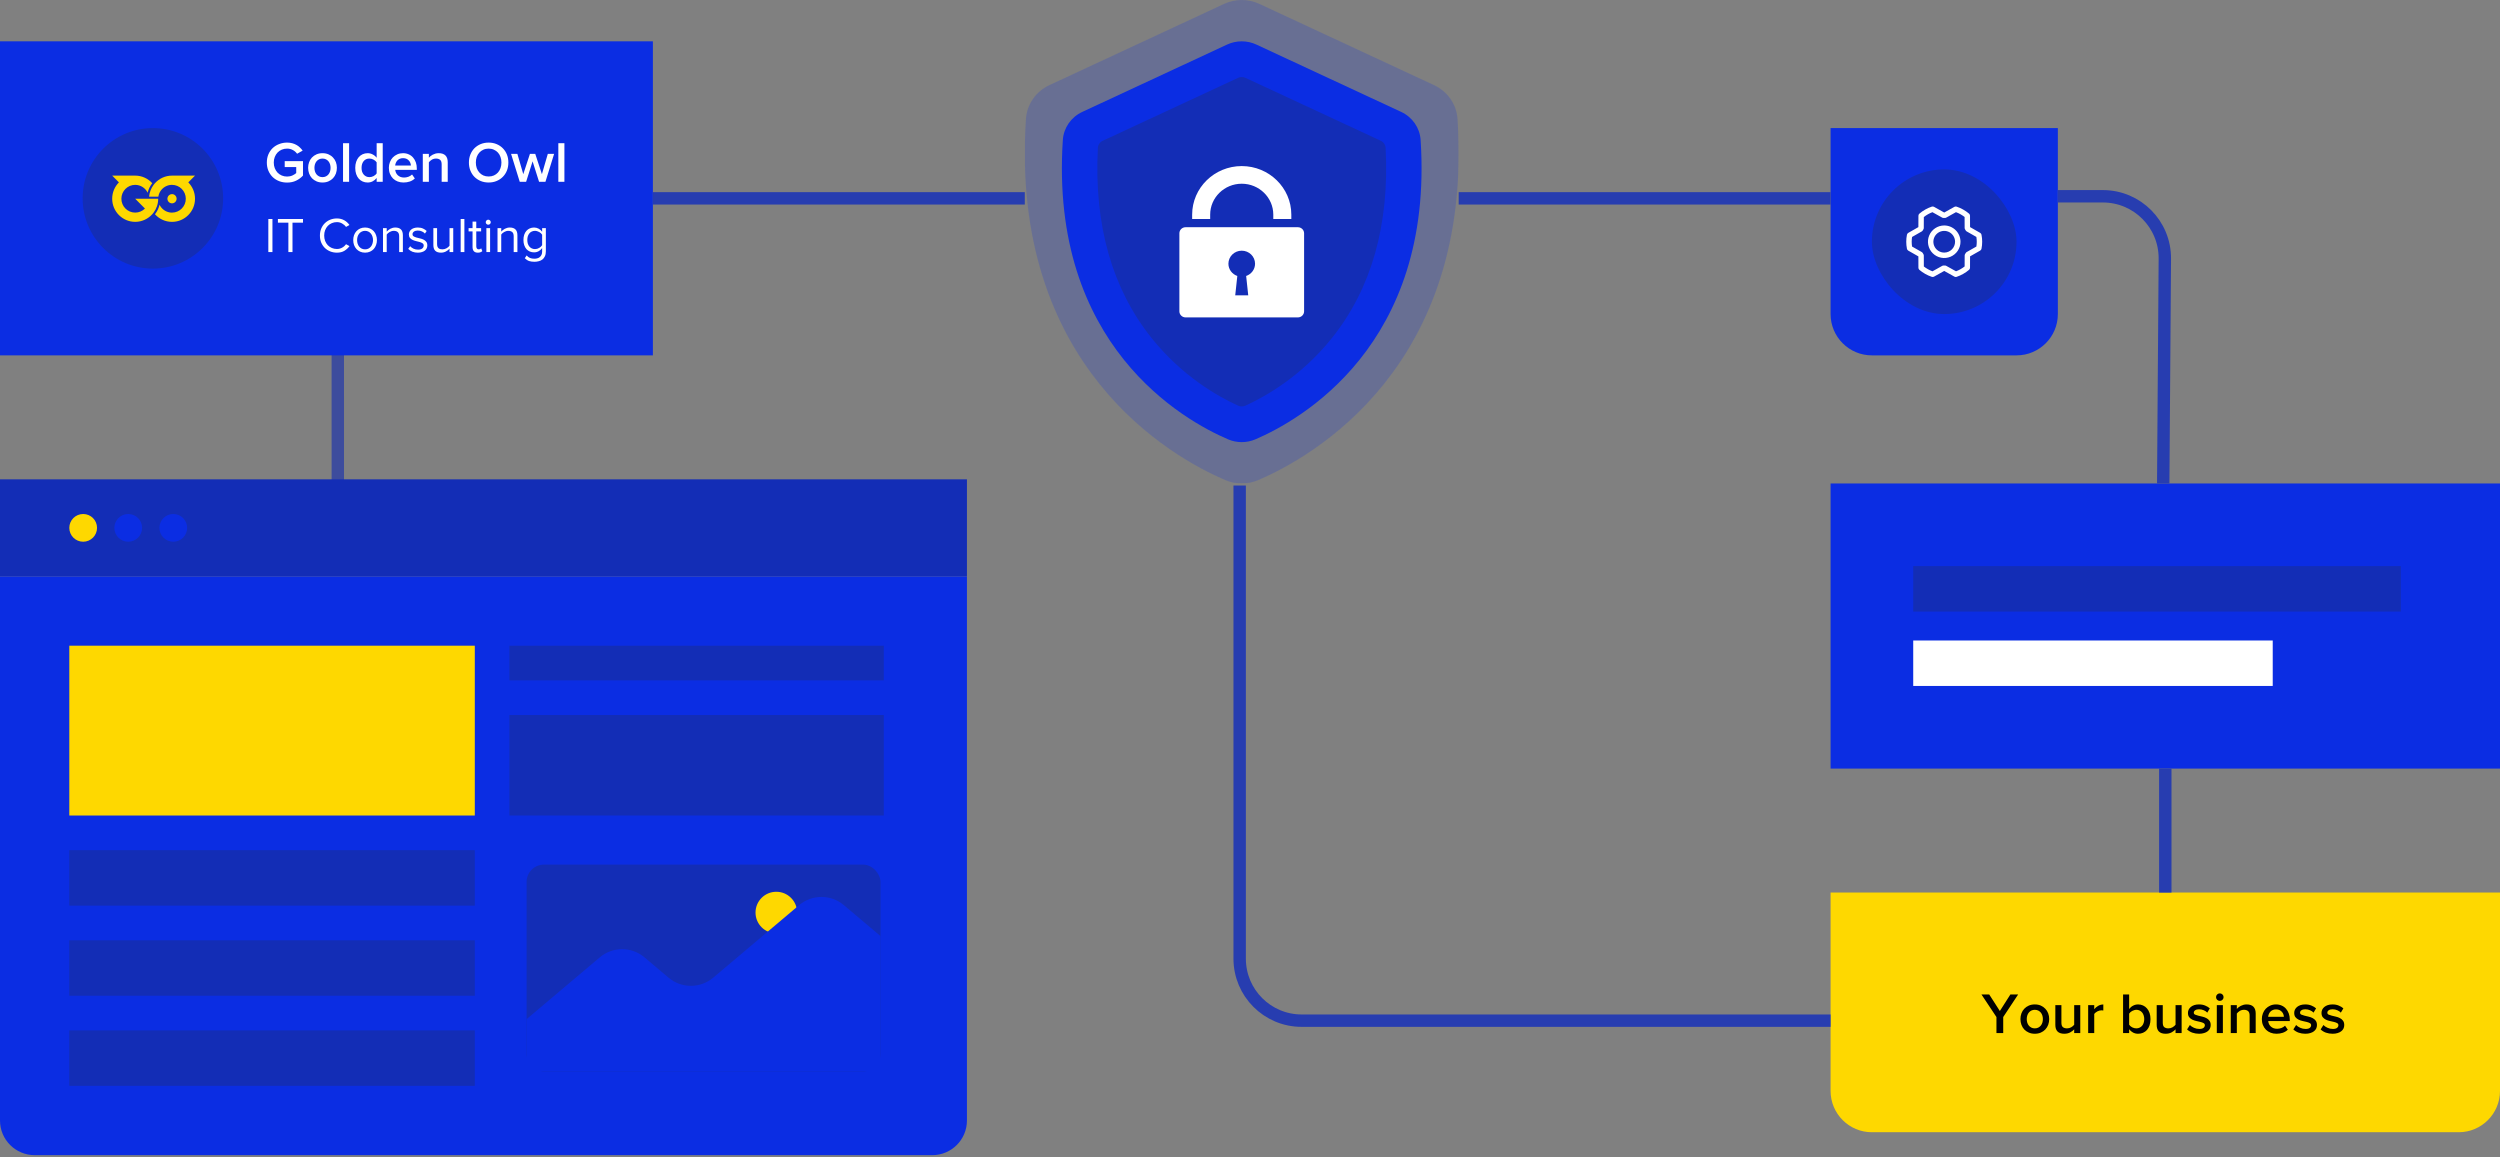 <svg width="605" height="280" viewBox="0 0 605 280" fill="none" xmlns="http://www.w3.org/2000/svg">
    <rect x="0" y="0" width="605" height="280" fill="#808080" stroke="none"/>
    <g clip-path="url(#clip0_5520_3986)">
        <path d="M81.746 63L81.751 117.502" stroke="#3D4C9D" stroke-width="3"/>
        <rect width="158" height="76" transform="translate(0 10)" fill="#0B2DE3"/>
        <circle cx="37" cy="48" r="17" fill="#132DB6"/>
        <path d="M32.717 48.093L35.079 50.468C34.475 51.075 33.639 51.45 32.717 51.45C30.872 51.45 29.376 49.947 29.376 48.093C29.376 46.24 30.872 44.736 32.717 44.736C34.044 44.736 35.188 45.514 35.728 46.637C35.935 45.786 36.32 45.007 36.842 44.337C35.824 43.209 34.352 42.498 32.717 42.498H27.148L28.778 44.136C27.771 45.15 27.148 46.548 27.148 48.093C27.148 51.182 29.64 53.688 32.717 53.688C34.352 53.688 35.824 52.978 36.842 51.848C36.958 51.721 37.067 51.587 37.171 51.45C37.869 50.515 38.285 49.353 38.285 48.093H32.717Z" fill="#FED800"/>
        <path d="M41.625 49.211C42.239 49.211 42.739 48.708 42.739 48.092C42.739 47.475 42.239 46.973 41.625 46.973C41.078 46.973 40.623 47.37 40.529 47.893C40.516 47.958 40.512 48.022 40.512 48.092C40.512 48.708 41.012 49.211 41.625 49.211Z" fill="#FED800"/>
        <path d="M47.194 42.498H41.721C41.69 42.498 41.657 42.498 41.626 42.498C39.99 42.498 38.518 43.209 37.498 44.339C37.385 44.466 37.273 44.6 37.171 44.739C36.567 45.547 36.175 46.523 36.082 47.589H38.323C38.336 47.495 38.354 47.403 38.376 47.314C38.392 47.242 38.411 47.171 38.434 47.099C38.458 47.021 38.485 46.945 38.514 46.87C38.516 46.865 38.516 46.863 38.518 46.858C38.547 46.785 38.578 46.711 38.614 46.639C38.647 46.568 38.683 46.499 38.723 46.432C38.752 46.38 38.781 46.331 38.814 46.282C38.827 46.26 38.84 46.237 38.856 46.215C38.861 46.208 38.865 46.199 38.872 46.193C38.903 46.146 38.938 46.099 38.974 46.052C38.978 46.045 38.985 46.039 38.989 46.032C39.032 45.976 39.076 45.922 39.123 45.869V45.867C39.174 45.809 39.227 45.753 39.283 45.699C39.336 45.643 39.394 45.592 39.452 45.543C39.507 45.494 39.565 45.447 39.625 45.402C39.625 45.402 39.63 45.4 39.632 45.398C39.694 45.351 39.758 45.306 39.823 45.266C39.916 45.203 40.014 45.148 40.114 45.098C40.152 45.078 40.19 45.06 40.23 45.042C40.301 45.009 40.374 44.978 40.448 44.951C40.465 44.944 40.485 44.935 40.508 44.929C40.548 44.915 40.59 44.9 40.63 44.888C40.668 44.877 40.703 44.866 40.741 44.855C40.799 44.839 40.857 44.824 40.917 44.81C40.95 44.803 40.983 44.797 41.017 44.792C41.057 44.783 41.097 44.777 41.137 44.772C41.183 44.766 41.232 44.759 41.281 44.754C41.332 44.748 41.386 44.745 41.439 44.741C41.501 44.739 41.561 44.736 41.623 44.736C43.468 44.736 44.964 46.24 44.964 48.096C44.964 49.952 43.468 51.453 41.623 51.453C41.561 51.453 41.501 51.45 41.439 51.448C41.386 51.444 41.332 51.441 41.281 51.435C41.232 51.43 41.183 51.424 41.137 51.417C41.108 51.412 41.077 51.408 41.048 51.401C41.014 51.397 40.981 51.39 40.95 51.383C40.908 51.377 40.865 51.365 40.823 51.357C40.694 51.323 40.568 51.285 40.448 51.238C40.374 51.211 40.301 51.18 40.23 51.147C40.19 51.129 40.152 51.111 40.114 51.091C40.014 51.042 39.916 50.986 39.823 50.923C39.758 50.883 39.694 50.838 39.632 50.791C39.632 50.789 39.627 50.787 39.625 50.787C39.565 50.742 39.507 50.696 39.452 50.646C39.394 50.597 39.336 50.546 39.283 50.49C39.227 50.436 39.174 50.381 39.123 50.322C39.076 50.269 39.032 50.213 38.989 50.157C38.983 50.151 38.978 50.144 38.974 50.137C38.938 50.09 38.903 50.043 38.872 49.996L38.818 49.916C38.785 49.865 38.754 49.813 38.723 49.76C38.683 49.69 38.647 49.623 38.614 49.552C38.407 50.401 38.023 51.182 37.5 51.85C38.518 52.98 39.99 53.691 41.626 53.691C44.702 53.691 47.194 51.185 47.194 48.096C47.194 46.55 46.571 45.152 45.565 44.138L47.194 42.498Z" fill="#FED800"/>
        <path d="M69.474 44.182C68.802 44.182 68.167 44.07 67.57 43.846C66.973 43.613 66.45 43.286 66.002 42.866C65.563 42.437 65.213 41.923 64.952 41.326C64.7 40.729 64.574 40.066 64.574 39.338C64.574 38.61 64.7 37.947 64.952 37.35C65.213 36.753 65.563 36.244 66.002 35.824C66.45 35.404 66.973 35.082 67.57 34.858C68.167 34.625 68.802 34.508 69.474 34.508C69.931 34.508 70.347 34.559 70.72 34.662C71.103 34.765 71.448 34.905 71.756 35.082C72.064 35.25 72.339 35.455 72.582 35.698C72.834 35.931 73.053 36.183 73.24 36.454L71.896 37.21C71.653 36.855 71.322 36.561 70.902 36.328C70.482 36.085 70.006 35.964 69.474 35.964C69.007 35.964 68.578 36.048 68.186 36.216C67.794 36.384 67.453 36.617 67.164 36.916C66.884 37.215 66.66 37.574 66.492 37.994C66.333 38.405 66.254 38.853 66.254 39.338C66.254 39.833 66.333 40.285 66.492 40.696C66.66 41.107 66.884 41.466 67.164 41.774C67.453 42.073 67.794 42.306 68.186 42.474C68.578 42.642 69.007 42.726 69.474 42.726C69.95 42.726 70.384 42.637 70.776 42.46C71.168 42.273 71.471 42.082 71.686 41.886V40.43H68.9V38.988H73.324V42.488C72.857 43.001 72.302 43.412 71.658 43.72C71.023 44.028 70.295 44.182 69.474 44.182ZM78.039 44.168C77.507 44.168 77.026 44.075 76.597 43.888C76.168 43.701 75.799 43.449 75.491 43.132C75.192 42.805 74.964 42.427 74.805 41.998C74.647 41.559 74.567 41.097 74.567 40.612C74.567 40.127 74.647 39.669 74.805 39.24C74.964 38.811 75.192 38.437 75.491 38.12C75.799 37.793 76.168 37.537 76.597 37.35C77.026 37.163 77.507 37.07 78.039 37.07C78.581 37.07 79.066 37.163 79.495 37.35C79.924 37.537 80.288 37.793 80.587 38.12C80.895 38.437 81.129 38.811 81.287 39.24C81.446 39.669 81.525 40.127 81.525 40.612C81.525 41.097 81.446 41.559 81.287 41.998C81.129 42.427 80.895 42.805 80.587 43.132C80.288 43.449 79.924 43.701 79.495 43.888C79.066 44.075 78.581 44.168 78.039 44.168ZM78.039 42.866C78.356 42.866 78.636 42.805 78.879 42.684C79.122 42.563 79.327 42.399 79.495 42.194C79.663 41.989 79.789 41.751 79.873 41.48C79.957 41.2 79.999 40.911 79.999 40.612C79.999 40.313 79.957 40.029 79.873 39.758C79.789 39.487 79.663 39.249 79.495 39.044C79.327 38.839 79.122 38.675 78.879 38.554C78.636 38.433 78.356 38.372 78.039 38.372C77.731 38.372 77.456 38.433 77.213 38.554C76.971 38.675 76.765 38.839 76.597 39.044C76.429 39.249 76.303 39.487 76.219 39.758C76.135 40.029 76.093 40.313 76.093 40.612C76.093 40.911 76.135 41.2 76.219 41.48C76.303 41.751 76.429 41.989 76.597 42.194C76.765 42.399 76.971 42.563 77.213 42.684C77.456 42.805 77.731 42.866 78.039 42.866ZM83.013 44V34.662H84.483V44H83.013ZM91.15 44V43.076C90.888 43.412 90.571 43.678 90.198 43.874C89.824 44.07 89.418 44.168 88.98 44.168C88.541 44.168 88.139 44.089 87.775 43.93C87.412 43.771 87.094 43.543 86.823 43.244C86.553 42.936 86.343 42.563 86.194 42.124C86.044 41.685 85.969 41.186 85.969 40.626C85.969 40.085 86.044 39.595 86.194 39.156C86.343 38.717 86.548 38.344 86.809 38.036C87.08 37.728 87.397 37.49 87.761 37.322C88.135 37.154 88.541 37.07 88.98 37.07C89.4 37.07 89.796 37.168 90.169 37.364C90.552 37.551 90.879 37.821 91.15 38.176V34.662H92.62V44H91.15ZM89.4 42.866C89.754 42.866 90.09 42.782 90.407 42.614C90.734 42.437 90.981 42.222 91.15 41.97V39.282C90.981 39.03 90.734 38.815 90.407 38.638C90.09 38.461 89.754 38.372 89.4 38.372C88.811 38.372 88.345 38.582 87.999 39.002C87.663 39.422 87.496 39.963 87.496 40.626C87.496 40.953 87.537 41.256 87.621 41.536C87.715 41.807 87.846 42.04 88.013 42.236C88.181 42.432 88.382 42.586 88.615 42.698C88.849 42.81 89.11 42.866 89.4 42.866ZM97.646 44.168C97.142 44.168 96.671 44.084 96.232 43.916C95.803 43.748 95.43 43.51 95.112 43.202C94.795 42.885 94.548 42.507 94.37 42.068C94.193 41.629 94.104 41.144 94.104 40.612C94.104 40.127 94.188 39.669 94.356 39.24C94.524 38.801 94.758 38.423 95.056 38.106C95.364 37.789 95.728 37.537 96.148 37.35C96.568 37.163 97.03 37.07 97.534 37.07C98.038 37.07 98.496 37.163 98.906 37.35C99.317 37.527 99.667 37.784 99.956 38.12C100.246 38.447 100.47 38.834 100.628 39.282C100.787 39.73 100.866 40.22 100.866 40.752V41.102H95.644C95.672 41.354 95.738 41.597 95.84 41.83C95.952 42.054 96.097 42.25 96.274 42.418C96.461 42.586 96.68 42.721 96.932 42.824C97.194 42.917 97.483 42.964 97.8 42.964C98.127 42.964 98.468 42.903 98.822 42.782C99.177 42.651 99.476 42.465 99.718 42.222L100.39 43.188C100.054 43.515 99.648 43.762 99.172 43.93C98.696 44.089 98.188 44.168 97.646 44.168ZM99.438 40.066C99.429 39.87 99.387 39.665 99.312 39.45C99.238 39.235 99.121 39.044 98.962 38.876C98.813 38.699 98.622 38.554 98.388 38.442C98.155 38.33 97.87 38.274 97.534 38.274C97.217 38.274 96.942 38.33 96.708 38.442C96.484 38.545 96.293 38.685 96.134 38.862C95.985 39.03 95.868 39.221 95.784 39.436C95.7 39.651 95.649 39.861 95.63 40.066H99.438ZM106.881 44V39.772C106.881 39.249 106.755 38.885 106.503 38.68C106.261 38.475 105.934 38.372 105.523 38.372C105.141 38.372 104.795 38.465 104.487 38.652C104.189 38.839 103.955 39.049 103.787 39.282V44H102.317V37.238H103.787V38.162C103.899 38.031 104.035 37.901 104.193 37.77C104.361 37.639 104.543 37.523 104.739 37.42C104.945 37.317 105.164 37.233 105.397 37.168C105.64 37.103 105.897 37.07 106.167 37.07C106.895 37.07 107.441 37.257 107.805 37.63C108.169 38.003 108.351 38.54 108.351 39.24V44H106.881ZM118.252 44.168C117.552 44.168 116.908 44.047 116.32 43.804C115.742 43.561 115.238 43.225 114.808 42.796C114.388 42.367 114.062 41.858 113.828 41.27C113.595 40.682 113.478 40.038 113.478 39.338C113.478 38.638 113.595 37.994 113.828 37.406C114.062 36.818 114.388 36.309 114.808 35.88C115.238 35.451 115.742 35.115 116.32 34.872C116.908 34.629 117.552 34.508 118.252 34.508C118.952 34.508 119.592 34.629 120.17 34.872C120.758 35.115 121.262 35.451 121.682 35.88C122.112 36.309 122.443 36.818 122.676 37.406C122.91 37.994 123.026 38.638 123.026 39.338C123.026 40.038 122.91 40.682 122.676 41.27C122.443 41.858 122.112 42.367 121.682 42.796C121.262 43.225 120.758 43.561 120.17 43.804C119.592 44.047 118.952 44.168 118.252 44.168ZM118.252 42.712C118.719 42.712 119.144 42.628 119.526 42.46C119.909 42.283 120.236 42.045 120.506 41.746C120.777 41.447 120.982 41.093 121.122 40.682C121.272 40.262 121.346 39.814 121.346 39.338C121.346 38.853 121.272 38.405 121.122 37.994C120.982 37.583 120.777 37.229 120.506 36.93C120.236 36.631 119.909 36.398 119.526 36.23C119.144 36.053 118.719 35.964 118.252 35.964C117.776 35.964 117.347 36.053 116.964 36.23C116.591 36.398 116.269 36.631 115.998 36.93C115.728 37.229 115.518 37.583 115.368 37.994C115.228 38.405 115.158 38.853 115.158 39.338C115.158 39.814 115.228 40.262 115.368 40.682C115.518 41.093 115.728 41.447 115.998 41.746C116.269 42.045 116.591 42.283 116.964 42.46C117.347 42.628 117.776 42.712 118.252 42.712ZM130.455 44L128.887 39.044L127.319 44H125.779L123.679 37.238H125.205L126.633 42.152L128.243 37.238H129.531L131.141 42.152L132.569 37.238H134.095L131.995 44H130.455ZM135.116 44V34.662H136.586V44H135.116Z" fill="white"/>
        <path d="M64.936 61V52.996H65.932V61H64.936ZM69.787 61V53.884H67.255V52.996H73.327V53.884H70.783V61H69.787ZM81.537 61.144C80.961 61.144 80.421 61.044 79.917 60.844C79.421 60.644 78.985 60.364 78.609 60.004C78.241 59.636 77.949 59.2 77.733 58.696C77.525 58.184 77.421 57.62 77.421 57.004C77.421 56.388 77.525 55.828 77.733 55.324C77.949 54.812 78.241 54.376 78.609 54.016C78.985 53.648 79.421 53.364 79.917 53.164C80.421 52.964 80.961 52.864 81.537 52.864C81.889 52.864 82.213 52.904 82.509 52.984C82.813 53.064 83.089 53.176 83.337 53.32C83.593 53.464 83.821 53.632 84.021 53.824C84.229 54.016 84.413 54.224 84.573 54.448L83.733 54.916C83.501 54.58 83.189 54.304 82.797 54.088C82.413 53.864 81.993 53.752 81.537 53.752C81.097 53.752 80.689 53.832 80.313 53.992C79.937 54.152 79.609 54.376 79.329 54.664C79.057 54.952 78.841 55.296 78.681 55.696C78.529 56.088 78.453 56.524 78.453 57.004C78.453 57.476 78.529 57.912 78.681 58.312C78.841 58.712 79.057 59.056 79.329 59.344C79.609 59.632 79.937 59.856 80.313 60.016C80.689 60.176 81.097 60.256 81.537 60.256C81.993 60.256 82.413 60.148 82.797 59.932C83.189 59.716 83.501 59.436 83.733 59.092L84.585 59.56C84.249 60.016 83.833 60.396 83.337 60.7C82.849 60.996 82.249 61.144 81.537 61.144ZM88.35 61.144C87.91 61.144 87.51 61.064 87.15 60.904C86.798 60.744 86.498 60.528 86.25 60.256C86.002 59.976 85.81 59.652 85.674 59.284C85.546 58.916 85.482 58.52 85.482 58.096C85.482 57.68 85.546 57.288 85.674 56.92C85.81 56.544 86.002 56.22 86.25 55.948C86.498 55.676 86.798 55.46 87.15 55.3C87.51 55.14 87.91 55.06 88.35 55.06C88.79 55.06 89.186 55.14 89.538 55.3C89.898 55.46 90.202 55.676 90.45 55.948C90.698 56.22 90.886 56.544 91.014 56.92C91.15 57.288 91.218 57.68 91.218 58.096C91.218 58.52 91.15 58.916 91.014 59.284C90.886 59.652 90.698 59.976 90.45 60.256C90.202 60.528 89.898 60.744 89.538 60.904C89.186 61.064 88.79 61.144 88.35 61.144ZM88.35 60.34C88.662 60.34 88.934 60.28 89.166 60.16C89.406 60.032 89.606 59.868 89.766 59.668C89.934 59.46 90.058 59.22 90.138 58.948C90.226 58.676 90.27 58.392 90.27 58.096C90.27 57.8 90.226 57.52 90.138 57.256C90.058 56.984 89.934 56.748 89.766 56.548C89.606 56.34 89.406 56.176 89.166 56.056C88.934 55.928 88.662 55.864 88.35 55.864C88.038 55.864 87.762 55.928 87.522 56.056C87.282 56.176 87.078 56.34 86.91 56.548C86.75 56.748 86.626 56.984 86.538 57.256C86.458 57.52 86.418 57.8 86.418 58.096C86.418 58.392 86.458 58.676 86.538 58.948C86.626 59.22 86.75 59.46 86.91 59.668C87.078 59.868 87.282 60.032 87.522 60.16C87.762 60.28 88.038 60.34 88.35 60.34ZM96.597 61V57.208C96.597 56.696 96.477 56.344 96.237 56.152C96.005 55.96 95.693 55.864 95.301 55.864C95.125 55.864 94.953 55.888 94.785 55.936C94.617 55.984 94.457 56.052 94.305 56.14C94.153 56.22 94.013 56.316 93.885 56.428C93.765 56.532 93.665 56.644 93.585 56.764V61H92.685V55.204H93.585V56.044C93.689 55.924 93.813 55.808 93.957 55.696C94.101 55.576 94.261 55.468 94.437 55.372C94.621 55.276 94.813 55.2 95.013 55.144C95.221 55.088 95.433 55.06 95.649 55.06C96.881 55.06 97.497 55.684 97.497 56.932V61H96.597ZM101.131 61.144C100.651 61.144 100.215 61.072 99.823 60.928C99.43 60.776 99.087 60.544 98.79 60.232L99.258 59.584C99.451 59.808 99.715 60.004 100.051 60.172C100.395 60.332 100.767 60.412 101.167 60.412C101.615 60.412 101.955 60.32 102.187 60.136C102.419 59.944 102.535 59.704 102.535 59.416C102.535 59.184 102.447 59.008 102.271 58.888C102.095 58.76 101.871 58.656 101.599 58.576C101.335 58.496 101.047 58.424 100.735 58.36C100.431 58.288 100.143 58.192 99.871 58.072C99.606 57.944 99.386 57.78 99.21 57.58C99.034 57.372 98.947 57.088 98.947 56.728C98.947 56.504 98.995 56.292 99.091 56.092C99.186 55.884 99.326 55.704 99.51 55.552C99.695 55.4 99.918 55.28 100.183 55.192C100.455 55.104 100.763 55.06 101.107 55.06C101.603 55.06 102.027 55.144 102.379 55.312C102.731 55.472 103.023 55.668 103.255 55.9L102.835 56.524C102.659 56.316 102.419 56.144 102.115 56.008C101.819 55.864 101.483 55.792 101.107 55.792C100.707 55.792 100.391 55.88 100.159 56.056C99.934 56.232 99.823 56.448 99.823 56.704C99.823 56.912 99.91 57.072 100.087 57.184C100.263 57.296 100.483 57.392 100.747 57.472C101.019 57.544 101.307 57.616 101.611 57.688C101.923 57.752 102.211 57.848 102.475 57.976C102.747 58.104 102.971 58.28 103.147 58.504C103.323 58.72 103.411 59.016 103.411 59.392C103.411 59.632 103.363 59.86 103.267 60.076C103.171 60.292 103.027 60.48 102.835 60.64C102.643 60.792 102.403 60.912 102.115 61C101.835 61.096 101.507 61.144 101.131 61.144ZM108.785 61V60.184C108.561 60.44 108.269 60.664 107.909 60.856C107.549 61.048 107.153 61.144 106.721 61.144C106.113 61.144 105.653 60.996 105.341 60.7C105.029 60.396 104.873 59.928 104.873 59.296V55.204H105.773V59.02C105.773 59.276 105.801 59.488 105.857 59.656C105.921 59.824 106.009 59.96 106.121 60.064C106.241 60.168 106.381 60.24 106.541 60.28C106.701 60.32 106.877 60.34 107.069 60.34C107.421 60.34 107.753 60.252 108.065 60.076C108.377 59.9 108.617 59.696 108.785 59.464V55.204H109.685V61H108.785ZM111.482 61V52.996H112.382V61H111.482ZM115.641 61.144C115.209 61.144 114.885 61.028 114.669 60.796C114.461 60.556 114.357 60.22 114.357 59.788V55.996H113.397V55.204H114.357V53.62H115.257V55.204H116.433V55.996H115.257V59.596C115.257 59.812 115.305 59.992 115.401 60.136C115.497 60.272 115.645 60.34 115.845 60.34C115.973 60.34 116.089 60.316 116.193 60.268C116.305 60.22 116.393 60.164 116.457 60.1L116.721 60.772C116.609 60.884 116.465 60.972 116.289 61.036C116.121 61.108 115.905 61.144 115.641 61.144ZM118.149 54.376C117.989 54.376 117.849 54.32 117.729 54.208C117.609 54.088 117.549 53.944 117.549 53.776C117.549 53.608 117.609 53.464 117.729 53.344C117.849 53.224 117.989 53.164 118.149 53.164C118.317 53.164 118.461 53.224 118.581 53.344C118.701 53.464 118.761 53.608 118.761 53.776C118.761 53.944 118.701 54.088 118.581 54.208C118.461 54.32 118.317 54.376 118.149 54.376ZM117.705 61V55.204H118.605V61H117.705ZM124.312 61V57.208C124.312 56.696 124.192 56.344 123.952 56.152C123.72 55.96 123.408 55.864 123.016 55.864C122.84 55.864 122.668 55.888 122.5 55.936C122.332 55.984 122.172 56.052 122.02 56.14C121.868 56.22 121.728 56.316 121.6 56.428C121.48 56.532 121.38 56.644 121.3 56.764V61H120.4V55.204H121.3V56.044C121.404 55.924 121.528 55.808 121.672 55.696C121.816 55.576 121.976 55.468 122.152 55.372C122.336 55.276 122.528 55.2 122.728 55.144C122.936 55.088 123.148 55.06 123.364 55.06C124.596 55.06 125.212 55.684 125.212 56.932V61H124.312ZM129.337 63.352C128.841 63.352 128.413 63.292 128.053 63.172C127.693 63.052 127.341 62.824 126.997 62.488L127.453 61.816C127.693 62.104 127.961 62.308 128.257 62.428C128.561 62.548 128.921 62.608 129.337 62.608C129.577 62.608 129.809 62.576 130.033 62.512C130.257 62.456 130.453 62.356 130.621 62.212C130.797 62.076 130.937 61.896 131.041 61.672C131.145 61.456 131.197 61.188 131.197 60.868V60.04C130.989 60.336 130.713 60.584 130.369 60.784C130.033 60.976 129.661 61.072 129.253 61.072C128.877 61.072 128.529 61.004 128.209 60.868C127.897 60.732 127.625 60.536 127.393 60.28C127.169 60.016 126.993 59.7 126.865 59.332C126.737 58.964 126.673 58.544 126.673 58.072C126.673 57.608 126.733 57.192 126.853 56.824C126.981 56.448 127.157 56.132 127.381 55.876C127.613 55.612 127.885 55.412 128.197 55.276C128.517 55.132 128.869 55.06 129.253 55.06C129.645 55.06 130.009 55.152 130.345 55.336C130.681 55.512 130.965 55.76 131.197 56.08V55.204H132.097V60.832C132.097 61.312 132.017 61.712 131.857 62.032C131.705 62.36 131.501 62.62 131.245 62.812C130.989 63.004 130.693 63.14 130.357 63.22C130.029 63.308 129.689 63.352 129.337 63.352ZM129.469 60.28C129.645 60.28 129.821 60.256 129.997 60.208C130.173 60.152 130.337 60.08 130.489 59.992C130.641 59.904 130.777 59.804 130.897 59.692C131.017 59.58 131.117 59.46 131.197 59.332V56.8C131.117 56.672 131.017 56.552 130.897 56.44C130.777 56.328 130.641 56.232 130.489 56.152C130.337 56.064 130.173 55.996 129.997 55.948C129.821 55.892 129.645 55.864 129.469 55.864C129.181 55.864 128.921 55.92 128.689 56.032C128.457 56.136 128.261 56.288 128.101 56.488C127.941 56.68 127.817 56.912 127.729 57.184C127.649 57.456 127.609 57.752 127.609 58.072C127.609 58.392 127.649 58.688 127.729 58.96C127.817 59.224 127.941 59.456 128.101 59.656C128.261 59.848 128.457 60 128.689 60.112C128.921 60.224 129.181 60.28 129.469 60.28Z" fill="white"/>
        <rect width="234" height="23.484" transform="translate(0 116)" fill="#132DB6"/>
        <circle cx="20.128" cy="127.742" r="3.355" fill="#FED800"/>
        <circle cx="31.031" cy="127.742" r="3.355" fill="#0B2DE3"/>
        <circle cx="41.933" cy="127.742" r="3.355" fill="#0B2DE3"/>
        <path d="M0 139.484H234V271.161C234 275.793 230.245 279.548 225.613 279.548H8.387C3.755 279.548 0 275.793 0 271.161V139.484Z" fill="#0B2DE3"/>
        <rect x="16.773" y="156.258" width="98.129" height="41.097" fill="#FED800"/>
        <rect x="16.773" y="205.742" width="98.129" height="13.419" fill="#132DB6"/>
        <rect x="16.773" y="227.549" width="98.129" height="13.419" fill="#132DB6"/>
        <rect x="16.773" y="249.355" width="98.129" height="13.419" fill="#132DB6"/>
        <rect x="123.289" y="156.258" width="90.581" height="8.387" fill="#132DB6"/>
        <rect x="123.289" y="173.033" width="90.581" height="24.323" fill="#132DB6"/>
        <path d="M123.289 205.742H217.225V253.549C217.225 258.644 213.094 262.774 207.999 262.774H132.515C127.42 262.774 123.289 258.644 123.289 253.549V205.742Z" fill="#0B2DE3"/>
        <rect x="127.434" y="209.235" width="85.647" height="50.049" rx="4.194" fill="#132DB6"/>
        <circle cx="187.868" cy="220.84" r="5.032" fill="#FED800"/>
        <path d="M213.081 226.529V257.654C213.081 258.553 212.216 259.283 211.152 259.283H129.363C128.298 259.283 127.434 258.553 127.434 257.654V246.636L145.147 231.68C148.272 229.042 152.844 229.042 155.969 231.681L161.783 236.59C164.908 239.229 169.48 239.229 172.605 236.59L193.388 219.04C196.513 216.402 201.085 216.402 204.209 219.04L213.081 226.529Z" fill="#0B2DE3"/>
        <path d="M443 117H605V186H443V117Z" fill="#0B2DE3"/>
        <rect x="463" y="137" width="118" height="11" fill="#132DB6"/>
        <rect x="463" y="155" width="87" height="11" fill="white"/>
        <path d="M443 31H498V76C498 81.523 493.523 86 488 86H453C447.477 86 443 81.523 443 76V31Z" fill="#0B2DE3"/>
        <rect x="453" y="41" width="35" height="35" rx="17.5" fill="#132DB6"/>
        <path d="M470.501 54.563C469.723 54.563 468.961 54.794 468.314 55.226C467.666 55.659 467.162 56.274 466.864 56.993C466.566 57.713 466.488 58.505 466.64 59.268C466.792 60.032 467.167 60.734 467.717 61.285C468.268 61.835 468.969 62.21 469.733 62.362C470.497 62.514 471.289 62.436 472.008 62.138C472.728 61.84 473.343 61.335 473.775 60.688C474.208 60.04 474.439 59.279 474.439 58.5C474.438 57.456 474.023 56.455 473.284 55.717C472.546 54.979 471.545 54.564 470.501 54.563ZM470.501 61.125C469.982 61.125 469.475 60.971 469.043 60.683C468.611 60.394 468.275 59.984 468.076 59.505C467.878 59.025 467.826 58.497 467.927 57.988C468.028 57.479 468.278 57.011 468.645 56.644C469.012 56.277 469.48 56.027 469.989 55.926C470.499 55.824 471.026 55.876 471.506 56.075C471.986 56.274 472.396 56.61 472.684 57.042C472.972 57.474 473.126 57.981 473.126 58.5C473.126 59.196 472.85 59.864 472.358 60.356C471.865 60.849 471.198 61.125 470.501 61.125ZM479.52 56.795C479.502 56.702 479.464 56.615 479.409 56.539C479.354 56.462 479.283 56.398 479.201 56.352L476.754 54.957L476.744 52.199C476.744 52.104 476.723 52.011 476.683 51.925C476.643 51.838 476.584 51.762 476.512 51.701C475.624 50.95 474.602 50.374 473.5 50.005C473.413 49.976 473.321 49.965 473.23 49.973C473.138 49.981 473.05 50.009 472.97 50.053L470.501 51.433L468.031 50.051C467.951 50.006 467.862 49.979 467.771 49.97C467.679 49.962 467.587 49.972 467.5 50.002C466.398 50.374 465.377 50.951 464.491 51.704C464.419 51.765 464.36 51.842 464.32 51.927C464.28 52.013 464.259 52.107 464.259 52.202L464.247 54.962L461.8 56.357C461.718 56.403 461.647 56.467 461.592 56.544C461.537 56.62 461.499 56.707 461.48 56.8C461.257 57.925 461.257 59.084 461.48 60.209C461.499 60.301 461.537 60.389 461.592 60.465C461.647 60.542 461.718 60.605 461.8 60.652L464.247 62.046L464.256 64.804C464.257 64.899 464.278 64.993 464.318 65.079C464.358 65.165 464.416 65.242 464.489 65.303C465.376 66.054 466.398 66.629 467.501 66.999C467.588 67.028 467.68 67.039 467.771 67.031C467.862 67.022 467.951 66.995 468.031 66.95L470.501 65.567L472.972 66.949C473.07 67.004 473.18 67.032 473.292 67.031C473.364 67.031 473.435 67.02 473.503 66.997C474.604 66.626 475.625 66.048 476.512 65.296C476.584 65.235 476.642 65.159 476.683 65.073C476.723 64.987 476.744 64.893 476.744 64.799L476.756 62.038L479.203 60.644C479.285 60.597 479.356 60.533 479.411 60.457C479.466 60.38 479.504 60.293 479.522 60.201C479.745 59.076 479.744 57.919 479.52 56.795ZM478.289 59.658L475.946 60.992C475.843 61.05 475.758 61.135 475.7 61.238C475.652 61.32 475.602 61.407 475.551 61.489C475.486 61.592 475.451 61.712 475.451 61.834L475.439 64.48C474.809 64.974 474.107 65.37 473.358 65.653L470.994 64.335C470.895 64.281 470.785 64.253 470.673 64.253H470.657C470.558 64.253 470.458 64.253 470.359 64.253C470.241 64.25 470.125 64.278 470.022 64.335L467.657 65.656C466.906 65.375 466.202 64.982 465.57 64.489L465.561 61.847C465.56 61.725 465.526 61.605 465.461 61.501C465.41 61.419 465.36 61.337 465.313 61.25C465.255 61.146 465.17 61.059 465.067 60.999L462.721 59.663C462.599 58.895 462.599 58.112 462.721 57.344L465.06 56.009C465.163 55.951 465.248 55.865 465.306 55.763C465.354 55.681 465.404 55.594 465.455 55.512C465.52 55.408 465.555 55.289 465.555 55.166L465.567 52.521C466.197 52.026 466.899 51.631 467.648 51.348L470.009 52.665C470.112 52.722 470.228 52.751 470.346 52.747C470.445 52.747 470.545 52.747 470.644 52.747C470.762 52.75 470.878 52.722 470.981 52.665L473.346 51.345C474.097 51.625 474.801 52.019 475.433 52.512L475.442 55.153C475.443 55.276 475.477 55.396 475.542 55.499C475.593 55.582 475.643 55.664 475.69 55.751C475.748 55.855 475.833 55.941 475.936 56.002L478.282 57.338C478.405 58.106 478.407 58.889 478.286 59.658H478.289Z" fill="white"/>
        <path d="M443 216H605V264C605 269.523 600.523 274 595 274H453C447.477 274 443 269.523 443 264V216Z" fill="#FED800"/>
        <path d="M483.14 250V246.122L479.514 240.662H481.39L483.966 244.666L486.514 240.662H488.39L484.778 246.122V250H483.14ZM492.418 250.168C491.886 250.168 491.405 250.075 490.976 249.888C490.547 249.701 490.178 249.449 489.87 249.132C489.571 248.805 489.343 248.427 489.184 247.998C489.025 247.559 488.946 247.097 488.946 246.612C488.946 246.127 489.025 245.669 489.184 245.24C489.343 244.811 489.571 244.437 489.87 244.12C490.178 243.793 490.547 243.537 490.976 243.35C491.405 243.163 491.886 243.07 492.418 243.07C492.959 243.07 493.445 243.163 493.874 243.35C494.303 243.537 494.667 243.793 494.966 244.12C495.274 244.437 495.507 244.811 495.666 245.24C495.825 245.669 495.904 246.127 495.904 246.612C495.904 247.097 495.825 247.559 495.666 247.998C495.507 248.427 495.274 248.805 494.966 249.132C494.667 249.449 494.303 249.701 493.874 249.888C493.445 250.075 492.959 250.168 492.418 250.168ZM492.418 248.866C492.735 248.866 493.015 248.805 493.258 248.684C493.501 248.563 493.706 248.399 493.874 248.194C494.042 247.989 494.168 247.751 494.252 247.48C494.336 247.2 494.378 246.911 494.378 246.612C494.378 246.313 494.336 246.029 494.252 245.758C494.168 245.487 494.042 245.249 493.874 245.044C493.706 244.839 493.501 244.675 493.258 244.554C493.015 244.433 492.735 244.372 492.418 244.372C492.11 244.372 491.835 244.433 491.592 244.554C491.349 244.675 491.144 244.839 490.976 245.044C490.808 245.249 490.682 245.487 490.598 245.758C490.514 246.029 490.472 246.313 490.472 246.612C490.472 246.911 490.514 247.2 490.598 247.48C490.682 247.751 490.808 247.989 490.976 248.194C491.144 248.399 491.349 248.563 491.592 248.684C491.835 248.805 492.11 248.866 492.418 248.866ZM501.955 250V249.104C501.713 249.375 501.386 249.622 500.975 249.846C500.565 250.061 500.093 250.168 499.561 250.168C498.833 250.168 498.287 249.986 497.923 249.622C497.569 249.258 497.391 248.726 497.391 248.026V243.238H498.861V247.494C498.861 248.017 498.983 248.376 499.225 248.572C499.477 248.768 499.809 248.866 500.219 248.866C500.593 248.866 500.929 248.777 501.227 248.6C501.535 248.423 501.778 248.217 501.955 247.984V243.238H503.425V250H501.955ZM505.335 250V243.238H506.805V244.232C507.057 243.905 507.374 243.635 507.757 243.42C508.139 243.196 508.555 243.084 509.003 243.084V244.54C508.872 244.512 508.718 244.498 508.541 244.498C508.382 244.498 508.219 244.521 508.051 244.568C507.883 244.615 507.715 244.68 507.547 244.764C507.388 244.848 507.243 244.946 507.113 245.058C506.982 245.161 506.879 245.273 506.805 245.394V250H505.335ZM515.254 247.97C515.413 248.222 515.655 248.437 515.982 248.614C516.309 248.782 516.645 248.866 516.99 248.866C517.279 248.866 517.541 248.81 517.774 248.698C518.017 248.586 518.222 248.432 518.39 248.236C518.558 248.04 518.684 247.807 518.768 247.536C518.861 247.256 518.908 246.953 518.908 246.626C518.908 246.299 518.861 246.001 518.768 245.73C518.684 245.45 518.558 245.212 518.39 245.016C518.222 244.811 518.017 244.652 517.774 244.54C517.541 244.428 517.279 244.372 516.99 244.372C516.822 244.372 516.649 244.4 516.472 244.456C516.304 244.503 516.141 244.568 515.982 244.652C515.833 244.736 515.693 244.834 515.562 244.946C515.441 245.058 515.338 245.175 515.254 245.296V247.97ZM513.784 250V240.662H515.254V244.176C515.525 243.821 515.847 243.551 516.22 243.364C516.593 243.168 516.995 243.07 517.424 243.07C517.853 243.07 518.25 243.154 518.614 243.322C518.987 243.49 519.305 243.728 519.566 244.036C519.837 244.344 520.047 244.717 520.196 245.156C520.345 245.595 520.42 246.085 520.42 246.626C520.42 247.186 520.345 247.685 520.196 248.124C520.047 248.563 519.837 248.936 519.566 249.244C519.305 249.543 518.987 249.771 518.614 249.93C518.25 250.089 517.853 250.168 517.424 250.168C516.976 250.168 516.565 250.07 516.192 249.874C515.828 249.678 515.515 249.412 515.254 249.076V250H513.784ZM526.483 250V249.104C526.24 249.375 525.913 249.622 525.503 249.846C525.092 250.061 524.621 250.168 524.089 250.168C523.361 250.168 522.815 249.986 522.451 249.622C522.096 249.258 521.919 248.726 521.919 248.026V243.238H523.389V247.494C523.389 248.017 523.51 248.376 523.753 248.572C524.005 248.768 524.336 248.866 524.747 248.866C525.12 248.866 525.456 248.777 525.755 248.6C526.063 248.423 526.305 248.217 526.483 247.984V243.238H527.953V250H526.483ZM532.172 250.168C531.593 250.168 531.052 250.079 530.548 249.902C530.053 249.725 529.629 249.463 529.274 249.118L529.946 248.054C530.067 248.175 530.212 248.297 530.38 248.418C530.548 248.53 530.735 248.633 530.94 248.726C531.145 248.81 531.355 248.88 531.57 248.936C531.794 248.983 532.018 249.006 532.242 249.006C532.69 249.006 533.021 248.922 533.236 248.754C533.46 248.586 533.572 248.367 533.572 248.096C533.572 247.872 533.469 247.704 533.264 247.592C533.068 247.48 532.816 247.387 532.508 247.312C532.209 247.237 531.883 247.163 531.528 247.088C531.173 247.013 530.842 246.901 530.534 246.752C530.235 246.603 529.983 246.402 529.778 246.15C529.582 245.898 529.484 245.557 529.484 245.128C529.484 244.848 529.54 244.587 529.652 244.344C529.773 244.092 529.946 243.873 530.17 243.686C530.394 243.499 530.669 243.35 530.996 243.238C531.332 243.126 531.715 243.07 532.144 243.07C532.723 243.07 533.227 243.163 533.656 243.35C534.095 243.527 534.468 243.751 534.776 244.022L534.16 245.058C533.955 244.825 533.675 244.633 533.32 244.484C532.965 244.325 532.578 244.246 532.158 244.246C531.766 244.246 531.458 244.325 531.234 244.484C531.01 244.633 530.898 244.829 530.898 245.072C530.898 245.277 530.996 245.431 531.192 245.534C531.397 245.627 531.649 245.711 531.948 245.786C532.256 245.861 532.587 245.94 532.942 246.024C533.297 246.099 533.623 246.215 533.922 246.374C534.23 246.523 534.482 246.733 534.678 247.004C534.883 247.265 534.986 247.62 534.986 248.068C534.986 248.367 534.925 248.647 534.804 248.908C534.683 249.16 534.501 249.379 534.258 249.566C534.025 249.753 533.731 249.897 533.376 250C533.031 250.112 532.629 250.168 532.172 250.168ZM536.466 250V243.238H537.936V250H536.466ZM537.194 242.216C536.951 242.216 536.736 242.127 536.55 241.95C536.372 241.773 536.284 241.558 536.284 241.306C536.284 241.054 536.372 240.839 536.55 240.662C536.736 240.485 536.951 240.396 537.194 240.396C537.446 240.396 537.66 240.485 537.838 240.662C538.015 240.839 538.104 241.054 538.104 241.306C538.104 241.558 538.015 241.773 537.838 241.95C537.66 242.127 537.446 242.216 537.194 242.216ZM544.407 250V245.772C544.407 245.249 544.281 244.885 544.029 244.68C543.786 244.475 543.459 244.372 543.049 244.372C542.666 244.372 542.321 244.465 542.013 244.652C541.714 244.839 541.481 245.049 541.313 245.282V250H539.843V243.238H541.313V244.162C541.425 244.031 541.56 243.901 541.719 243.77C541.887 243.639 542.069 243.523 542.265 243.42C542.47 243.317 542.689 243.233 542.923 243.168C543.165 243.103 543.422 243.07 543.693 243.07C544.421 243.07 544.967 243.257 545.331 243.63C545.695 244.003 545.877 244.54 545.877 245.24V250H544.407ZM550.908 250.168C550.404 250.168 549.933 250.084 549.494 249.916C549.065 249.748 548.691 249.51 548.374 249.202C548.057 248.885 547.809 248.507 547.632 248.068C547.455 247.629 547.366 247.144 547.366 246.612C547.366 246.127 547.45 245.669 547.618 245.24C547.786 244.801 548.019 244.423 548.318 244.106C548.626 243.789 548.99 243.537 549.41 243.35C549.83 243.163 550.292 243.07 550.796 243.07C551.3 243.07 551.757 243.163 552.168 243.35C552.579 243.527 552.929 243.784 553.218 244.12C553.507 244.447 553.731 244.834 553.89 245.282C554.049 245.73 554.128 246.22 554.128 246.752V247.102H548.906C548.934 247.354 548.999 247.597 549.102 247.83C549.214 248.054 549.359 248.25 549.536 248.418C549.723 248.586 549.942 248.721 550.194 248.824C550.455 248.917 550.745 248.964 551.062 248.964C551.389 248.964 551.729 248.903 552.084 248.782C552.439 248.651 552.737 248.465 552.98 248.222L553.652 249.188C553.316 249.515 552.91 249.762 552.434 249.93C551.958 250.089 551.449 250.168 550.908 250.168ZM552.7 246.066C552.691 245.87 552.649 245.665 552.574 245.45C552.499 245.235 552.383 245.044 552.224 244.876C552.075 244.699 551.883 244.554 551.65 244.442C551.417 244.33 551.132 244.274 550.796 244.274C550.479 244.274 550.203 244.33 549.97 244.442C549.746 244.545 549.555 244.685 549.396 244.862C549.247 245.03 549.13 245.221 549.046 245.436C548.962 245.651 548.911 245.861 548.892 246.066H552.7ZM557.889 250.168C557.31 250.168 556.769 250.079 556.265 249.902C555.77 249.725 555.346 249.463 554.991 249.118L555.663 248.054C555.784 248.175 555.929 248.297 556.097 248.418C556.265 248.53 556.452 248.633 556.657 248.726C556.862 248.81 557.072 248.88 557.287 248.936C557.511 248.983 557.735 249.006 557.959 249.006C558.407 249.006 558.738 248.922 558.953 248.754C559.177 248.586 559.289 248.367 559.289 248.096C559.289 247.872 559.186 247.704 558.981 247.592C558.785 247.48 558.533 247.387 558.225 247.312C557.926 247.237 557.6 247.163 557.245 247.088C556.89 247.013 556.559 246.901 556.251 246.752C555.952 246.603 555.7 246.402 555.495 246.15C555.299 245.898 555.201 245.557 555.201 245.128C555.201 244.848 555.257 244.587 555.369 244.344C555.49 244.092 555.663 243.873 555.887 243.686C556.111 243.499 556.386 243.35 556.713 243.238C557.049 243.126 557.432 243.07 557.861 243.07C558.44 243.07 558.944 243.163 559.373 243.35C559.812 243.527 560.185 243.751 560.493 244.022L559.877 245.058C559.672 244.825 559.392 244.633 559.037 244.484C558.682 244.325 558.295 244.246 557.875 244.246C557.483 244.246 557.175 244.325 556.951 244.484C556.727 244.633 556.615 244.829 556.615 245.072C556.615 245.277 556.713 245.431 556.909 245.534C557.114 245.627 557.366 245.711 557.665 245.786C557.973 245.861 558.304 245.94 558.659 246.024C559.014 246.099 559.34 246.215 559.639 246.374C559.947 246.523 560.199 246.733 560.395 247.004C560.6 247.265 560.703 247.62 560.703 248.068C560.703 248.367 560.642 248.647 560.521 248.908C560.4 249.16 560.218 249.379 559.975 249.566C559.742 249.753 559.448 249.897 559.093 250C558.748 250.112 558.346 250.168 557.889 250.168ZM564.492 250.168C563.914 250.168 563.372 250.079 562.868 249.902C562.374 249.725 561.949 249.463 561.594 249.118L562.266 248.054C562.388 248.175 562.532 248.297 562.7 248.418C562.868 248.53 563.055 248.633 563.26 248.726C563.466 248.81 563.676 248.88 563.89 248.936C564.114 248.983 564.338 249.006 564.562 249.006C565.01 249.006 565.342 248.922 565.556 248.754C565.78 248.586 565.892 248.367 565.892 248.096C565.892 247.872 565.79 247.704 565.584 247.592C565.388 247.48 565.136 247.387 564.828 247.312C564.53 247.237 564.203 247.163 563.848 247.088C563.494 247.013 563.162 246.901 562.854 246.752C562.556 246.603 562.304 246.402 562.098 246.15C561.902 245.898 561.804 245.557 561.804 245.128C561.804 244.848 561.86 244.587 561.972 244.344C562.094 244.092 562.266 243.873 562.49 243.686C562.714 243.499 562.99 243.35 563.316 243.238C563.652 243.126 564.035 243.07 564.464 243.07C565.043 243.07 565.547 243.163 565.976 243.35C566.415 243.527 566.788 243.751 567.096 244.022L566.48 245.058C566.275 244.825 565.995 244.633 565.64 244.484C565.286 244.325 564.898 244.246 564.478 244.246C564.086 244.246 563.778 244.325 563.554 244.484C563.33 244.633 563.218 244.829 563.218 245.072C563.218 245.277 563.316 245.431 563.512 245.534C563.718 245.627 563.97 245.711 564.268 245.786C564.576 245.861 564.908 245.94 565.262 246.024C565.617 246.099 565.944 246.215 566.242 246.374C566.55 246.523 566.802 246.733 566.998 247.004C567.204 247.265 567.306 247.62 567.306 248.068C567.306 248.367 567.246 248.647 567.124 248.908C567.003 249.16 566.821 249.379 566.578 249.566C566.345 249.753 566.051 249.897 565.696 250C565.351 250.112 564.95 250.168 564.492 250.168Z" fill="black"/>
        <g style="mix-blend-mode:color-dodge">
            <path d="M299.219 81.891C298.563 81.69 283.037 76.796 277.649 62.406C272.69 49.164 274.201 29.487 274.268 28.656L274.662 23.707L279.259 24.084C279.322 24.087 279.837 24.125 280.668 24.125C283.422 24.125 292.714 23.687 296.827 18.041L300.501 13L304.174 18.044C308.287 23.69 317.579 24.128 320.327 24.128C321.199 24.128 321.736 24.087 321.743 24.087L326.336 23.718L326.733 28.659C326.8 29.49 328.308 49.167 323.349 62.409C317.96 76.803 302.435 81.693 301.776 81.895L300.501 82.288L299.219 81.895V81.891Z" stroke="#3D4C9D" stroke-width="0.689" stroke-miterlimit="10"/>
        </g>
        <path d="M300.166 78.32C299.575 78.139 285.617 73.738 280.855 61.02C276.205 48.599 277.645 29.77 277.709 28.973L277.811 27.687L279.007 27.786C279.007 27.786 279.64 27.838 280.671 27.838C284.701 27.838 294.606 27.106 299.543 20.331L300.497 19.021L301.451 20.331C306.388 27.106 316.293 27.838 320.324 27.838C321.354 27.838 321.981 27.79 321.987 27.786L323.183 27.691L323.285 28.976C323.349 29.773 324.789 48.602 320.139 61.02C315.377 73.738 301.419 78.139 300.828 78.32L300.497 78.423L300.166 78.32Z" fill="#132DB6"/>
        <path d="M322.078 29.085C322.078 29.085 307.179 30.303 300.496 21.131C293.813 30.303 278.913 29.085 278.913 29.085C278.913 29.085 277.38 48.26 281.977 60.53C286.573 72.8 300.496 77.065 300.496 77.065C300.496 77.065 314.419 72.8 319.015 60.53C323.611 48.26 322.078 29.085 322.078 29.085Z" fill="#0B2DE3"/>
        <path d="M307.606 43.632H304.821V41.543C304.821 40.435 304.381 39.373 303.597 38.589C302.814 37.806 301.751 37.366 300.644 37.366C299.536 37.366 298.473 37.806 297.69 38.589C296.906 39.373 296.466 40.435 296.466 41.543V43.632H293.681C293.312 43.632 292.958 43.778 292.697 44.039C292.436 44.3 292.289 44.655 292.289 45.024V54.771C292.289 55.14 292.436 55.494 292.697 55.755C292.958 56.017 293.312 56.163 293.681 56.163H307.606C307.975 56.163 308.329 56.017 308.59 55.755C308.851 55.494 308.998 55.14 308.998 54.771V45.024C308.998 44.655 308.851 44.3 308.59 44.039C308.329 43.778 307.975 43.632 307.606 43.632ZM301.34 50.474V52.682C301.34 52.867 301.266 53.044 301.136 53.175C301.005 53.305 300.828 53.378 300.644 53.378C300.459 53.378 300.282 53.305 300.151 53.175C300.021 53.044 299.947 52.867 299.947 52.682V50.474C299.483 50.31 299.091 49.987 298.842 49.562C298.593 49.137 298.502 48.638 298.585 48.152C298.668 47.666 298.921 47.226 299.297 46.908C299.674 46.591 300.151 46.417 300.644 46.417C301.136 46.417 301.613 46.591 301.99 46.908C302.366 47.226 302.619 47.666 302.702 48.152C302.785 48.638 302.694 49.137 302.445 49.562C302.196 49.987 301.804 50.31 301.34 50.474ZM303.428 43.632H297.859V41.543C297.859 40.804 298.152 40.096 298.674 39.574C299.197 39.051 299.905 38.758 300.644 38.758C301.382 38.758 302.09 39.051 302.613 39.574C303.135 40.096 303.428 40.804 303.428 41.543V43.632Z" fill="white"/>
        <path d="M300 117.5V232C300 240.284 306.716 247 315 247H443" stroke="#273DB0" stroke-width="3"/>
        <path d="M524 186L524 216" stroke="#273DB0" stroke-width="3"/>
        <path d="M443 48H353" stroke="#273DB0" stroke-width="3"/>
        <path d="M248 48L158 48" stroke="#273DB0" stroke-width="3"/>
        <path d="M498 47.5H508.892C517.218 47.5 523.951 54.282 523.891 62.608L523.5 117" stroke="#273DB0" stroke-width="3"/>
        <g clip-path="url(#clip1_5520_3986)">
            <g opacity="0.2">
                <path d="M352.72 28.778C352.486 25.249 350.311 22.123 347.048 20.606L304.778 0.945C302.072 -0.313 298.93 -0.313 296.222 0.945L253.951 20.603C250.688 22.121 248.511 25.246 248.28 28.775C244.315 88.788 283.612 110.655 296.495 116.178C299.051 117.274 301.951 117.274 304.507 116.178C317.39 110.655 356.687 88.788 352.723 28.775L352.72 28.778Z" fill="#0B2DE3"/>
            </g>
            <path d="M343.788 33.856C343.594 30.932 341.791 28.339 339.086 27.081L304.045 10.785C301.801 9.741 299.195 9.741 296.952 10.785L261.911 27.081C259.205 28.339 257.403 30.932 257.208 33.856C253.922 83.608 286.499 101.735 297.178 106.314C299.295 107.222 301.701 107.222 303.819 106.314C314.497 101.735 347.074 83.608 343.788 33.856Z" fill="#0B2DE3"/>
            <path d="M322.298 81.834C314.969 90.986 306.394 95.886 301.374 98.176C301.056 98.322 300.712 98.381 300.37 98.358C300.116 98.345 299.866 98.281 299.63 98.176C294.607 95.886 286.035 90.986 278.708 81.834C269.094 69.831 264.717 54.346 265.687 35.789C265.723 35.048 266.178 34.384 266.863 34.068L299.622 18.834C299.863 18.721 300.116 18.66 300.373 18.644C300.72 18.619 301.067 18.683 301.39 18.834L334.148 34.068C334.834 34.387 335.283 35.05 335.32 35.789C336.289 54.348 331.91 69.834 322.3 81.834H322.298Z" fill="#132DB6"/>
            <path d="M300.5 40.19C293.885 40.19 288.5 45.46 288.5 51.94V52.992H292.863V51.94C292.863 47.816 296.289 44.462 300.5 44.462C304.711 44.462 308.137 47.816 308.137 51.94V52.992H312.5V51.94C312.5 45.46 307.117 40.19 300.5 40.19Z" fill="white"/>
            <path d="M314.091 54.988H286.91C286.083 54.988 285.41 55.644 285.41 56.457V75.343C285.41 76.153 286.08 76.812 286.91 76.812H314.091C314.919 76.812 315.591 76.156 315.591 75.343V56.457C315.591 55.647 314.919 54.988 314.091 54.988ZM301.569 66.785L302.073 71.477H298.926L299.43 66.785C298.18 66.353 297.276 65.195 297.276 63.822C297.276 62.078 298.718 60.665 300.499 60.665C302.281 60.665 303.723 62.078 303.723 63.822C303.723 65.195 302.822 66.353 301.569 66.785Z" fill="white"/>
        </g>
    </g>
    <defs>
        <clipPath id="clip0_5520_3986">
            <rect width="605" height="280" fill="white"/>
        </clipPath>
        <clipPath id="clip1_5520_3986">
            <rect width="105" height="117" fill="white" transform="translate(248)"/>
        </clipPath>
    </defs>
</svg>
